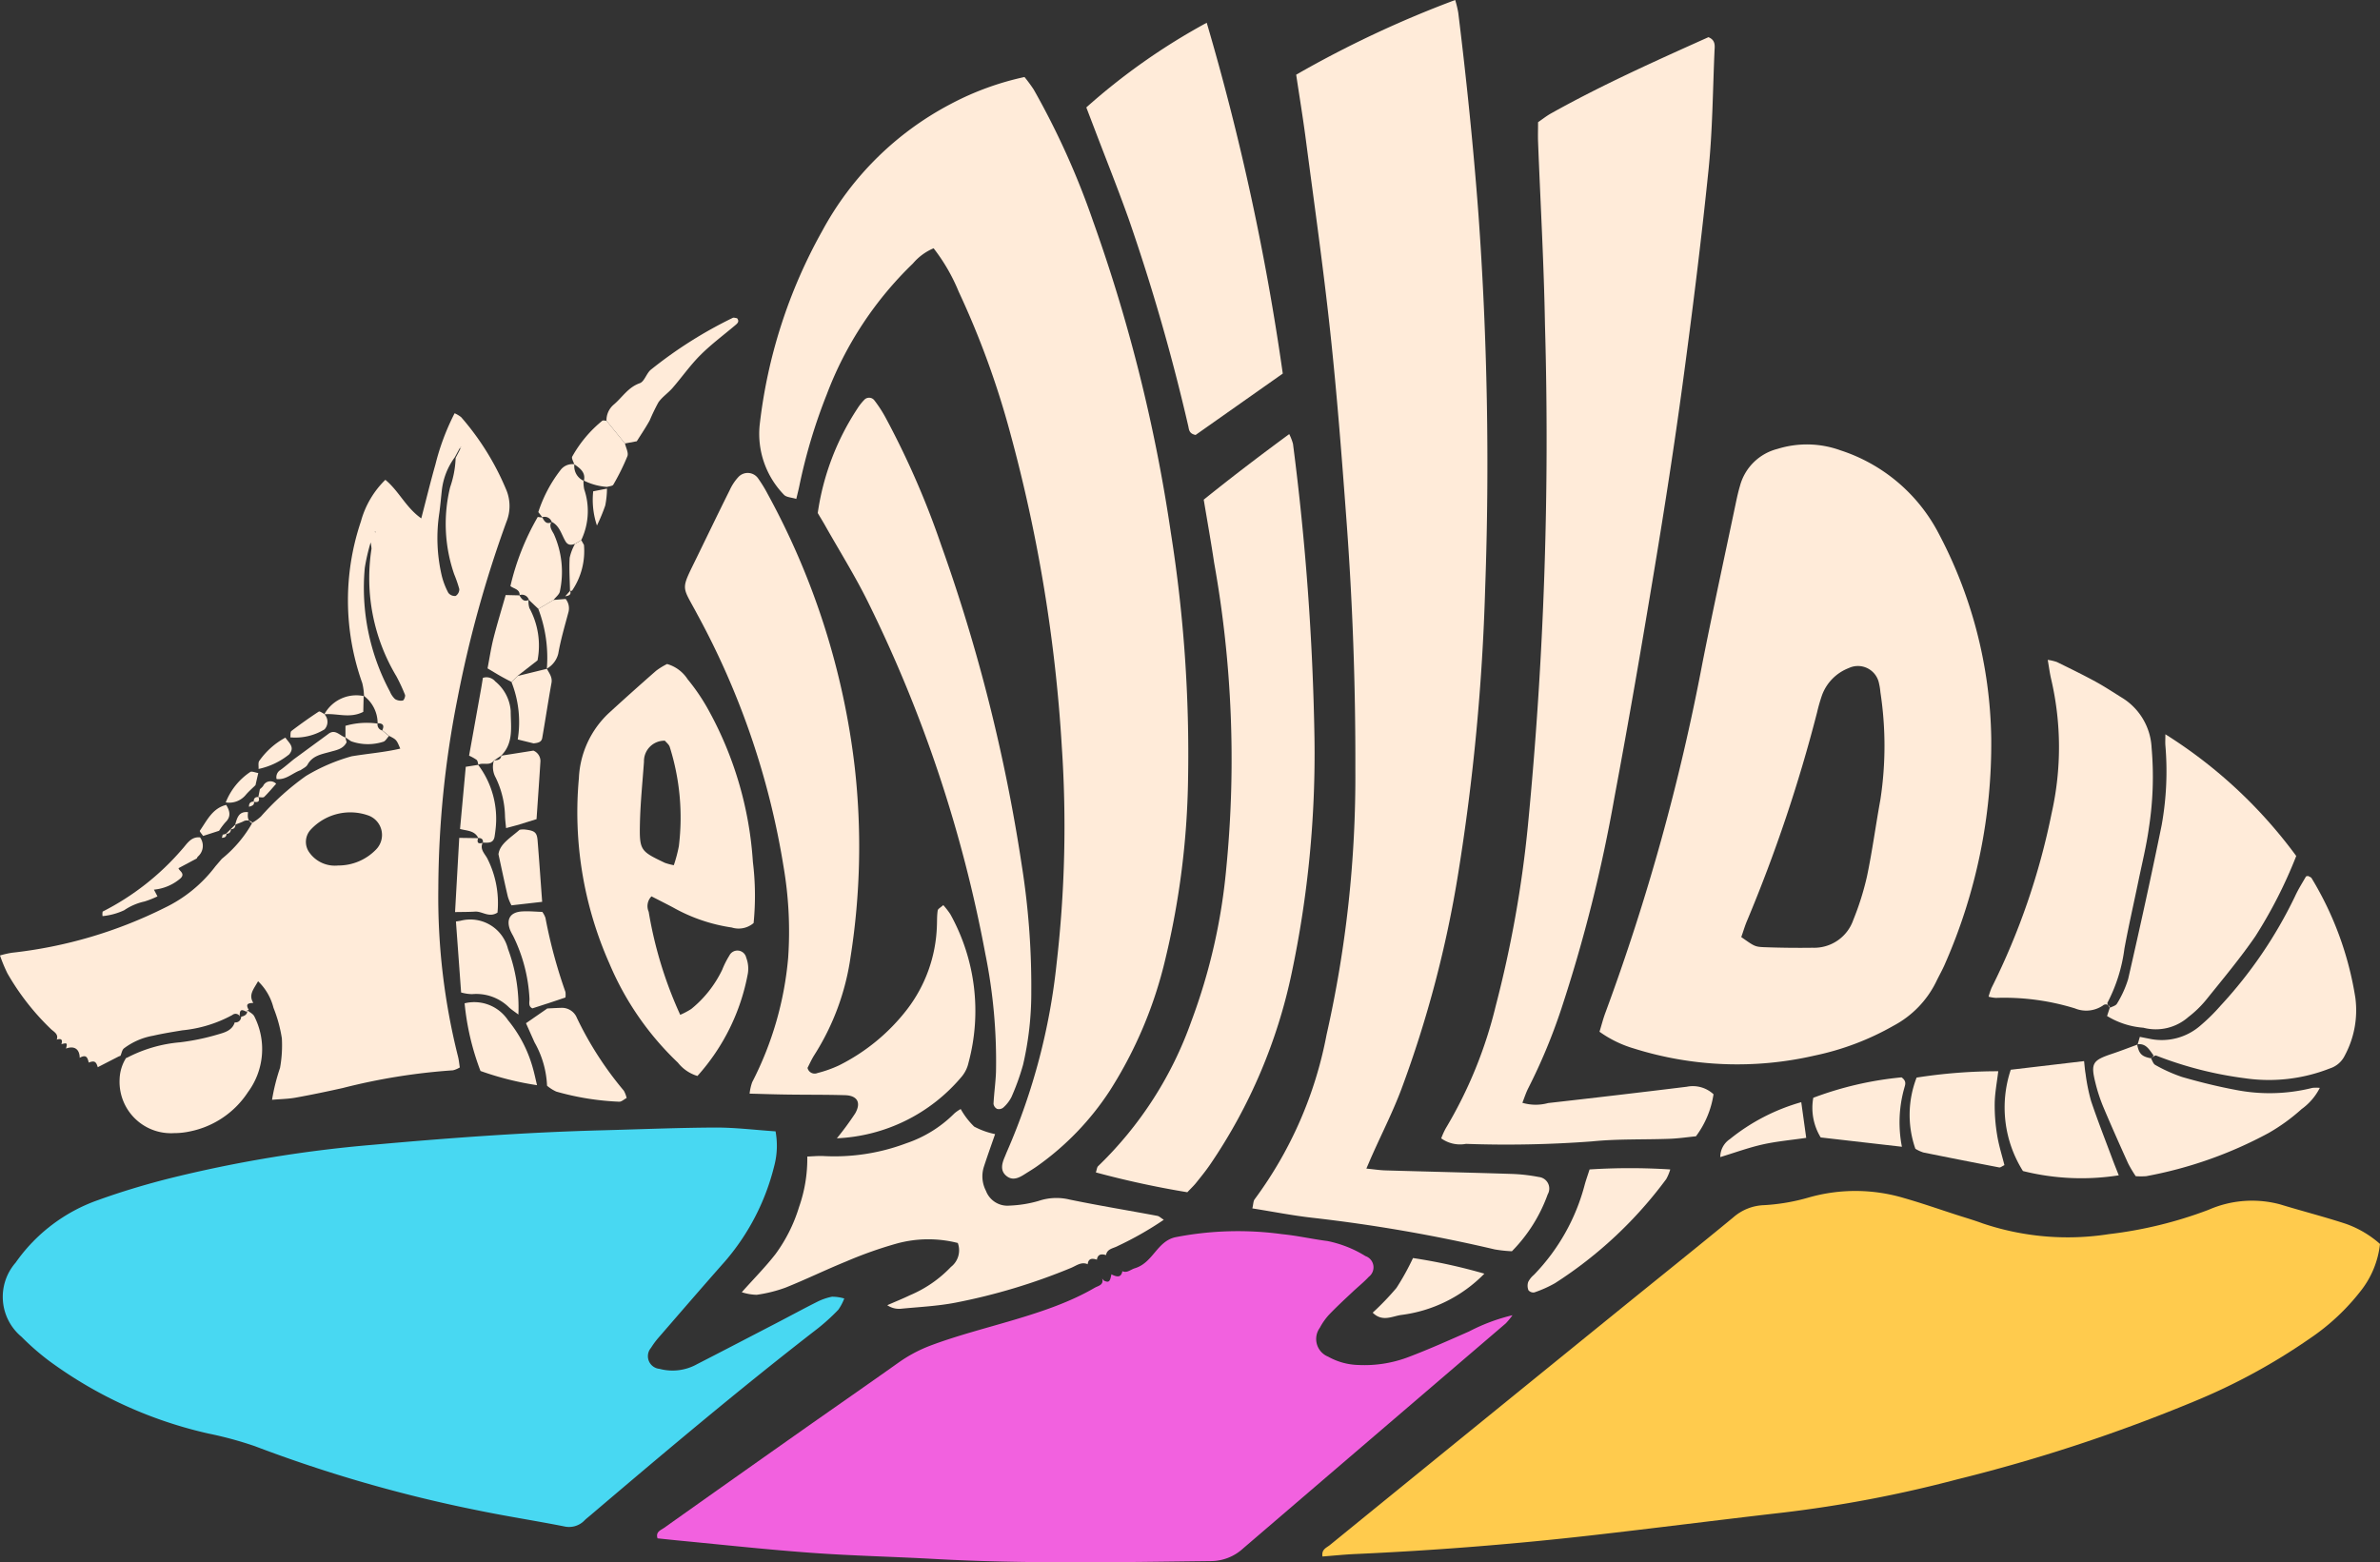 <svg xmlns="http://www.w3.org/2000/svg" xmlns:xlink="http://www.w3.org/1999/xlink" width="121.861" height="80" viewBox="0 0 121.861 80"><rect x="0" y="0" width="121.861" height="80" fill="#333333" stroke="none"/><defs><clipPath id="a"><rect width="121.861" height="80" fill="none"/></clipPath></defs><g clip-path="url(#a)"><path d="M40.763,490.413a4.063,4.063,0,0,1-.072,1.8,11.793,11.793,0,0,1-2.5,4.847c-1.139,1.287-2.261,2.589-3.387,3.888a4.235,4.235,0,0,0-.42.562.652.652,0,0,0,.436,1.072,2.578,2.578,0,0,0,1.93-.242c1.356-.694,2.706-1.4,4.057-2.1.693-.36,1.379-.734,2.077-1.084a2.985,2.985,0,0,1,.77-.268,2.244,2.244,0,0,1,.628.091,2.589,2.589,0,0,1-.305.577,10.489,10.489,0,0,1-1.037.946c-3.988,3.085-7.841,6.335-11.679,9.6-.089.076-.183.147-.267.229a1.1,1.1,0,0,1-1.064.317c-1.455-.287-2.922-.512-4.375-.811a71.882,71.882,0,0,1-11.465-3.3,19.121,19.121,0,0,0-2.371-.643,21.871,21.871,0,0,1-8.149-3.719,12.923,12.923,0,0,1-1.41-1.23,2.66,2.66,0,0,1-.307-3.8,8.655,8.655,0,0,1,4.231-3.208c1.172-.424,2.373-.784,3.582-1.092a66.373,66.373,0,0,1,10.5-1.738c3.891-.35,7.785-.638,11.692-.74,1.952-.051,3.9-.134,5.856-.142,1,0,2,.124,3.047.195" transform="translate(-1.054 -432.484)" fill="#48d8f2"/><path d="M629.044,520.582a4.706,4.706,0,0,1-1.014,2.441,11.268,11.268,0,0,1-2.563,2.39,31.168,31.168,0,0,1-5.96,3.242,84.393,84.393,0,0,1-12.115,3.984,64.5,64.5,0,0,1-8.967,1.706c-3.259.373-6.513.792-9.773,1.162q-6,.681-12.035.952c-.576.025-1.15.085-1.72.129-.063-.368.213-.451.378-.586q7.549-6.146,15.109-12.279c1.851-1.5,3.715-2.991,5.555-4.508a2.516,2.516,0,0,1,1.583-.62,10.248,10.248,0,0,0,2.3-.4,8.712,8.712,0,0,1,4.856.039c.9.256,1.786.568,2.678.856.446.144.9.276,1.336.437a13.628,13.628,0,0,0,6.468.553,21.4,21.4,0,0,0,5.1-1.244,5.548,5.548,0,0,1,3.671-.28c1.118.342,2.253.631,3.364.995a5.287,5.287,0,0,1,1.747,1.03" transform="translate(-507.183 -456.88)" fill="#ffcb4d"/><path d="M550.269,59.843c.4.039.691.085.986.093,2.149.063,4.3.111,6.447.18a8.705,8.705,0,0,1,1.4.159.593.593,0,0,1,.452.885,7.985,7.985,0,0,1-1.834,2.916,6.75,6.75,0,0,1-.879-.094,80.6,80.6,0,0,0-9.342-1.621c-1.006-.113-2-.31-3.069-.48.05-.2.043-.374.123-.474a20.579,20.579,0,0,0,3.676-8.415,59.922,59.922,0,0,0,1.475-13.61q.018-6.455-.466-12.891c-.234-3.157-.477-6.316-.816-9.463-.355-3.3-.823-6.592-1.255-9.886-.146-1.119-.331-2.232-.493-3.317A55.123,55.123,0,0,1,554.816,0a5.6,5.6,0,0,1,.156.645c.421,3.413.771,6.831,1.03,10.262a178.227,178.227,0,0,1,.349,19.222,111.662,111.662,0,0,1-1.378,14.583,58.082,58.082,0,0,1-2.922,11.09c-.427,1.13-.977,2.214-1.47,3.32-.091.2-.178.41-.312.719" transform="translate(-480.307)" fill="#ffebd9"/><path d="M338.957,42.286a2.826,2.826,0,0,0-1.057.778,18.283,18.283,0,0,0-4.41,6.7,28.006,28.006,0,0,0-1.41,4.709c-.039.188-.087.374-.152.647-.243-.077-.513-.08-.635-.216a4.48,4.48,0,0,1-1.243-3.542,26.424,26.424,0,0,1,3.211-9.975,15.823,15.823,0,0,1,6.58-6.494,14.631,14.631,0,0,1,3.771-1.378,7.5,7.5,0,0,1,.473.643,40.316,40.316,0,0,1,3.032,6.721,83.26,83.26,0,0,1,3.993,16,72.31,72.31,0,0,1,.877,12.614,41.733,41.733,0,0,1-1.157,9.168,21.776,21.776,0,0,1-2.855,6.772,14.294,14.294,0,0,1-3.72,3.861c-.191.135-.393.256-.591.381-.3.193-.636.387-.969.122s-.247-.623-.1-.964c.046-.108.087-.218.135-.325a32.483,32.483,0,0,0,2.526-9.593,61.155,61.155,0,0,0,.266-11.118,78.863,78.863,0,0,0-2.638-16.043A44.089,44.089,0,0,0,340.24,44.5a9.434,9.434,0,0,0-1.283-2.217" transform="translate(-291.156 -29.571)" fill="#ffebd9"/><path d="M309.33,537.347c.272.269.511.005.747-.065.933-.279,1.12-1.365,2.066-1.587a16.7,16.7,0,0,1,5.483-.158c.776.076,1.541.252,2.315.351a5.924,5.924,0,0,1,1.948.772.608.608,0,0,1,.169,1.059c-.264.286-.574.529-.858.8-.4.375-.8.745-1.178,1.141a3.222,3.222,0,0,0-.471.669.975.975,0,0,0,.424,1.48,3.335,3.335,0,0,0,1.566.427,6.327,6.327,0,0,0,2.53-.4c1.056-.4,2.09-.863,3.125-1.32a9.634,9.634,0,0,1,2.218-.829,3.926,3.926,0,0,1-.343.418q-6.724,5.757-13.444,11.52a2.451,2.451,0,0,1-1.679.653c-4.729.054-9.457.151-14.184-.112-2.068-.115-4.14-.159-6.2-.308-2.22-.16-4.433-.4-6.649-.614-.427-.04-.854-.087-1.275-.13-.111-.336.168-.418.341-.541q3.632-2.578,7.274-5.143c1.565-1.1,3.14-2.192,4.7-3.3a7.3,7.3,0,0,1,1.644-.883c2.672-1.011,5.964-1.523,8.428-2.968.176-.1.474-.137.378-.471l.078.1c.3.156.327.01.4-.328l-.014.009c.3.152.508.18.571-.155Z" transform="translate(-251.972 -472.335)" fill="#f261df"/><path d="M695.394,223.331c.117-.38.191-.681.3-.969a111.7,111.7,0,0,0,4.975-17.938c.539-2.721,1.131-5.432,1.7-8.147.064-.306.132-.612.221-.911a2.661,2.661,0,0,1,1.915-1.881,5.051,5.051,0,0,1,3.229.073,8.688,8.688,0,0,1,4.937,4.09,23.135,23.135,0,0,1,2.781,10.672,27.974,27.974,0,0,1-2.358,11.512c-.136.323-.315.629-.466.946a5.078,5.078,0,0,1-2.167,2.238,13.852,13.852,0,0,1-4.038,1.532,17.643,17.643,0,0,1-9.258-.356,5.854,5.854,0,0,1-1.772-.862m7.261-4.846c.664.464.685.5,1.193.518q1.23.045,2.463.028a2.119,2.119,0,0,0,2.082-1.435,14.173,14.173,0,0,0,.7-2.232c.273-1.3.446-2.619.685-3.925a18.17,18.17,0,0,0,0-5.491,3.151,3.151,0,0,0-.073-.463,1.1,1.1,0,0,0-1.551-.775,2.36,2.36,0,0,0-1.362,1.376,8.727,8.727,0,0,0-.259.9,77.352,77.352,0,0,1-3.581,10.658c-.12.278-.2.572-.3.841" transform="translate(-613.496 -170.496)" fill="#ffebd9"/><path d="M626.569,72.537a3.777,3.777,0,0,1,.231-.514,22.506,22.506,0,0,0,2.561-6.272,59.525,59.525,0,0,0,1.647-9.224,204.673,204.673,0,0,0,.875-25.657c-.053-3.126-.234-6.25-.354-9.376-.012-.31,0-.622,0-1,.2-.136.406-.3.637-.434,2.627-1.472,5.374-2.7,8.086-3.919.384.155.322.461.311.717-.088,2.03-.1,4.069-.307,6.088-.375,3.654-.831,7.3-1.323,10.941-.424,3.137-.911,6.266-1.429,9.388-.652,3.932-1.326,7.861-2.061,11.777a77.407,77.407,0,0,1-2.741,10.9,29.238,29.238,0,0,1-1.669,4c-.121.233-.2.488-.307.759a2.4,2.4,0,0,0,1.319.013q3.552-.4,7.1-.835a1.556,1.556,0,0,1,1.368.385,4.78,4.78,0,0,1-.9,2.152c-.422.042-.883.111-1.345.128-1.328.05-2.665,0-3.985.134a58.583,58.583,0,0,1-6.444.126,1.648,1.648,0,0,1-1.261-.277" transform="translate(-552.777 -14.237)" fill="#ffebd9"/><path d="M6.071,212.682,5,213.232l.01.012c-.089-.316-.177-.362-.478-.249l.012.009c-.067-.351-.181-.412-.474-.253l.011.007c0-.459-.281-.646-.713-.479l.011.009c.074-.309.069-.313-.248-.238l.009.009c.089-.26-.021-.312-.25-.239l.013.006c.111-.3-.152-.409-.3-.555a12.634,12.634,0,0,1-2.224-2.85A7.818,7.818,0,0,1,0,207.507a4.909,4.909,0,0,1,.617-.14,23.133,23.133,0,0,0,7.812-2.3,7.106,7.106,0,0,0,2.6-2.124l.329-.385a6.394,6.394,0,0,0,1.569-1.858l-.028.022a2.4,2.4,0,0,0,.457-.327,13.441,13.441,0,0,1,2.31-2.08,9.452,9.452,0,0,1,2.339-1.008c.823-.137,1.659-.2,2.489-.392-.195-.461-.195-.461-.582-.659-.11-.09-.224-.187-.338-.284.128-.263.009-.357-.245-.358l.006.006a1.75,1.75,0,0,0-.712-1.413l.015.012a3.117,3.117,0,0,0-.091-.666,12.617,12.617,0,0,1-.068-8.271,4.714,4.714,0,0,1,1.252-2.133c.7.578,1.047,1.418,1.839,1.975.256-.983.473-1.875.724-2.758a12.139,12.139,0,0,1,.983-2.625,1.51,1.51,0,0,1,.335.2A13.579,13.579,0,0,1,25.9,183.61a2.152,2.152,0,0,1,.032,1.688,59.288,59.288,0,0,0-2.5,9.014,50.639,50.639,0,0,0-.989,9.774,33.408,33.408,0,0,0,1.005,8.585c.048.182.063.372.095.57a1.244,1.244,0,0,1-.349.147,31.367,31.367,0,0,0-5.656.91c-.8.178-1.6.346-2.409.491-.375.068-.762.071-1.2.109a10.278,10.278,0,0,1,.409-1.633,6.471,6.471,0,0,0,.094-1.511,7.143,7.143,0,0,0-.43-1.57,2.837,2.837,0,0,0-.788-1.357c-.232.417-.5.694-.244,1.11l.016,0c-.344.009-.4.085-.249.361l-.082.018-.018.082c-.3-.161-.372-.114-.363.247l.012-.01a.252.252,0,0,0-.39-.079,6.682,6.682,0,0,1-2.558.784c-.5.083-1,.163-1.5.277a3.473,3.473,0,0,0-1.491.648c-.1.081-.12.25-.177.378Zm17.467-31.15-.251.461a3.515,3.515,0,0,0-.665,1.7c-.042.384-.075.769-.127,1.151a8.443,8.443,0,0,0,.128,3.233,3.776,3.776,0,0,0,.333.861.418.418,0,0,0,.374.158.406.406,0,0,0,.187-.351,6.516,6.516,0,0,0-.263-.764,7.9,7.9,0,0,1-.206-4.454,5.072,5.072,0,0,0,.282-1.5l.24-.463.039-.122-.07.09M17.31,202.9a2.68,2.68,0,0,0,1.939-.813,1.062,1.062,0,0,0-.36-1.738,2.762,2.762,0,0,0-2.98.715.922.922,0,0,0-.061,1.181,1.6,1.6,0,0,0,1.462.655m1.668-16.545a10.188,10.188,0,0,0-.3,1.3,11.229,11.229,0,0,0,1.288,6.34,1.1,1.1,0,0,0,.26.382.566.566,0,0,0,.4.074c.057-.011.141-.216.111-.293a9.2,9.2,0,0,0-.44-.946,9.781,9.781,0,0,1-1.275-6.532,2.087,2.087,0,0,0-.045-.324m.218-.566.016.08.008-.081Z" transform="translate(0 -158.578)" fill="#ffebd9"/><path d="M305.576,239.744a15.2,15.2,0,0,0,.942-1.279c.319-.554.113-.916-.521-.935-.976-.029-1.954-.018-2.931-.032-.623-.008-1.245-.029-1.953-.047a2.639,2.639,0,0,1,.132-.586,17.139,17.139,0,0,0,1.843-6.375,19.677,19.677,0,0,0-.238-4.672,40.373,40.373,0,0,0-4.414-12.91c-.8-1.513-.87-1.189-.039-2.892.565-1.158,1.124-2.32,1.7-3.474a2.524,2.524,0,0,1,.447-.674.652.652,0,0,1,1.022.1,7.056,7.056,0,0,1,.486.8,38.341,38.341,0,0,1,4.446,13.981,36.362,36.362,0,0,1-.215,9.7,12.667,12.667,0,0,1-1.853,5.02c-.143.224-.251.471-.351.662a.373.373,0,0,0,.508.265,6.192,6.192,0,0,0,1.1-.39,10.1,10.1,0,0,0,3.5-2.883,7.4,7.4,0,0,0,1.515-4.235c.013-.273,0-.549.043-.818.012-.084.15-.149.285-.274a4.171,4.171,0,0,1,.359.463,10.2,10.2,0,0,1,.935,7.6,1.68,1.68,0,0,1-.354.725,8.85,8.85,0,0,1-6.388,3.154" transform="translate(-262.732 -181.446)" fill="#ffebd9"/><path d="M481.92,192.114c1.448-1.165,2.868-2.248,4.381-3.36a2.625,2.625,0,0,1,.193.5,134.565,134.565,0,0,1,1.1,15.064,54.342,54.342,0,0,1-1.157,11.988,27.36,27.36,0,0,1-4.19,9.859c-.22.322-.468.625-.712.93-.121.151-.263.284-.451.483a47.567,47.567,0,0,1-4.684-1.015c.049-.141.054-.263.118-.323a19.216,19.216,0,0,0,4.773-7.421,30.145,30.145,0,0,0,1.789-7.853,57.1,57.1,0,0,0-.626-15.638c-.154-1.041-.341-2.077-.53-3.213" transform="translate(-420.29 -166.524)" fill="#ffebd9"/><path d="M355.5,178.852a13.1,13.1,0,0,1,2.018-5.331,2.784,2.784,0,0,1,.358-.46.338.338,0,0,1,.519.014,6.533,6.533,0,0,1,.573.879,43.356,43.356,0,0,1,2.855,6.547,87.475,87.475,0,0,1,4.116,16.341,39.629,39.629,0,0,1,.495,6.542,16.236,16.236,0,0,1-.421,3.721,12.126,12.126,0,0,1-.593,1.65,1.817,1.817,0,0,1-.424.546.354.354,0,0,1-.312.064.343.343,0,0,1-.184-.259c.028-.546.107-1.089.127-1.634a27.673,27.673,0,0,0-.549-6.062,69.329,69.329,0,0,0-5.984-17.959c-.67-1.365-1.483-2.66-2.231-3.987-.114-.2-.237-.4-.363-.612" transform="translate(-313.63 -152.579)" fill="#ffebd9"/><path d="M472.288,14.227a32.634,32.634,0,0,1,6.165-4.336,127.117,127.117,0,0,1,3.894,17.965L477.884,31c-.349-.067-.336-.289-.379-.468a103.419,103.419,0,0,0-3.043-10.579c-.55-1.545-1.161-3.068-1.744-4.6-.138-.362-.276-.723-.43-1.124" transform="translate(-416.666 -8.726)" fill="#ffebd9"/><path d="M255.6,288.713a1.854,1.854,0,0,1,1.059.782,10.277,10.277,0,0,1,.994,1.444A18.547,18.547,0,0,1,260,298.847a14.158,14.158,0,0,1,.037,3.133,1.177,1.177,0,0,1-1.12.228,8.672,8.672,0,0,1-2.978-1.012c-.373-.2-.751-.388-1.13-.583a.709.709,0,0,0-.144.788,20.933,20.933,0,0,0,1.615,5.279,3.887,3.887,0,0,0,.565-.3,5.819,5.819,0,0,0,1.584-2.007,4.67,4.67,0,0,1,.367-.729.461.461,0,0,1,.863.108,1.582,1.582,0,0,1,.086.8,10.755,10.755,0,0,1-2.584,5.259,2.016,2.016,0,0,1-1-.682,15.077,15.077,0,0,1-3.506-5.073,19.084,19.084,0,0,1-1.564-9.489,4.862,4.862,0,0,1,1.515-3.322q1.209-1.107,2.442-2.187a3.574,3.574,0,0,1,.554-.341m.35,10.3a7.225,7.225,0,0,0,.258-.974,12.03,12.03,0,0,0-.466-5.08c-.042-.131-.179-.232-.251-.321a1.047,1.047,0,0,0-1.069,1.076c-.074,1.048-.184,2.1-.207,3.145-.03,1.4.019,1.433,1.278,2.034a3.22,3.22,0,0,0,.457.121" transform="translate(-221.451 -254.711)" fill="#ffebd9"/><path d="M340.218,490.207c-.336-.152-.594.072-.872.186a30.707,30.707,0,0,1-5.932,1.782c-.916.175-1.858.217-2.789.309a1.077,1.077,0,0,1-.682-.183c.476-.208.821-.346,1.154-.508a6.224,6.224,0,0,0,2.107-1.453,1.077,1.077,0,0,0,.35-1.225,6.115,6.115,0,0,0-3.181.044,21.005,21.005,0,0,0-2.53.9c-1.048.426-2.066.924-3.116,1.344a7.151,7.151,0,0,1-1.47.365,2.648,2.648,0,0,1-.763-.132c.633-.71,1.22-1.3,1.731-1.959a7.994,7.994,0,0,0,1.2-2.4,7.464,7.464,0,0,0,.423-2.589c.3-.011.557-.037.816-.026a10.447,10.447,0,0,0,4.253-.653,6.337,6.337,0,0,0,2.465-1.532,1.97,1.97,0,0,1,.321-.222,3.921,3.921,0,0,0,.69.9,4,4,0,0,0,1.071.385c-.189.547-.389,1.1-.568,1.653a1.606,1.606,0,0,0,.1,1.251,1.172,1.172,0,0,0,1.2.757,6.174,6.174,0,0,0,1.49-.238,2.85,2.85,0,0,1,1.6-.07c1.489.307,2.991.553,4.486.833.1.019.189.115.33.2a17.049,17.049,0,0,1-2.36,1.344c-.221.125-.548.133-.6.476l.015-.008c-.238-.073-.437-.066-.484.243l.014-.009c-.24-.077-.448-.09-.484.241Z" transform="translate(-284.513 -425.462)" fill="#ffebd9"/><path d="M870.76,304.748a.226.226,0,0,0-.371-.1,1.527,1.527,0,0,1-1.431.141,12.312,12.312,0,0,0-4.043-.537,1.937,1.937,0,0,1-.373-.061,3.446,3.446,0,0,1,.153-.455,35.779,35.779,0,0,0,3.074-8.936,15.347,15.347,0,0,0-.018-6.848c-.073-.3-.109-.6-.181-1.01a2.509,2.509,0,0,1,.472.112c.665.327,1.332.651,1.982,1.006.478.261.933.566,1.4.854a3.181,3.181,0,0,1,1.465,2.538,16.983,16.983,0,0,1-.138,4.086c-.127.925-.354,1.837-.543,2.754-.236,1.146-.5,2.287-.711,3.437a8.255,8.255,0,0,1-.87,2.774c-.028.047.076.171.118.259Z" transform="translate(-762.722 -253.151)" fill="#ffebd9"/><path d="M916.249,333.3c.129-.071.318-.111.376-.22a5.34,5.34,0,0,0,.573-1.267c.6-2.621,1.179-5.245,1.715-7.879a15.591,15.591,0,0,0,.189-4.08c-.011-.175,0-.352,0-.567a24.38,24.38,0,0,1,6.7,6.233,23.721,23.721,0,0,1-2.1,4.123c-.773,1.121-1.651,2.172-2.506,3.234a5.482,5.482,0,0,1-.922.893,2.519,2.519,0,0,1-2.3.544,4.162,4.162,0,0,1-1.858-.6l.144-.437-.018.019" transform="translate(-808.23 -281.685)" fill="#ffebd9"/><path d="M929.176,389.5l.115-.395.506.1a3.009,3.009,0,0,0,2.621-.7,9.518,9.518,0,0,0,1-.989,22.651,22.651,0,0,0,3.815-5.6c.159-.352.37-.682.562-1.018.014-.024.072-.022.11-.032.062.037.149.059.181.114a16.838,16.838,0,0,1,2.24,6.123,4.887,4.887,0,0,1-.538,2.952,1.279,1.279,0,0,1-.767.667,8.523,8.523,0,0,1-4.369.5,19.2,19.2,0,0,1-4.523-1.158c-.06-.026-.179.08-.27.124l.015.018c.041-.053.128-.14.117-.154-.212-.282-.384-.633-.834-.564Z" transform="translate(-819.727 -336.008)" fill="#ffebd9"/><path d="M913,454.755c.075.123.12.3.229.359a7.9,7.9,0,0,0,1.379.619c.9.259,1.806.484,2.723.656a9.007,9.007,0,0,0,3.945-.1,1.843,1.843,0,0,1,.378,0,3.01,3.01,0,0,1-.933,1.087,9.7,9.7,0,0,1-1.7,1.23,21.272,21.272,0,0,1-6.258,2.205,3.688,3.688,0,0,1-.534,0,6.2,6.2,0,0,1-.388-.652c-.434-.959-.862-1.92-1.271-2.89a8.406,8.406,0,0,1-.4-1.218c-.256-1.023-.16-1.171.85-1.508.437-.146.867-.314,1.3-.471l-.02-.015c.093.487.235.629.716.719Z" transform="translate(-802.875 -400.579)" fill="#ffebd9"/><path d="M58.186,439.581l.016-.074.074-.016c.153-.053.256-.142.224-.324l-.014,0c.131.108.317.189.384.328a3.7,3.7,0,0,1-.325,3.876,4.644,4.644,0,0,1-2.96,2.011,3.87,3.87,0,0,1-.829.09,2.632,2.632,0,0,1-2.784-2.757,2.162,2.162,0,0,1,.328-1.086l.09-.038a7.153,7.153,0,0,1,2.673-.769,11.684,11.684,0,0,0,1.93-.4c.345-.1.749-.2.878-.632l-.01.009a.282.282,0,0,0,.326-.222" transform="translate(-45.848 -387.445)" fill="#ffebd9"/><path d="M871.718,461.832l3.754-.442c.027.236.041.453.079.666a9.659,9.659,0,0,0,.277,1.37c.335,1,.721,1.979,1.089,2.965.105.283.219.562.331.848a12.319,12.319,0,0,1-4.906-.22,6.113,6.113,0,0,1-.624-5.187" transform="translate(-768.763 -407.051)" fill="#ffebd9"/><path d="M830.563,466.1a26.891,26.891,0,0,1,4.181-.325c-.07.588-.173,1.113-.182,1.641a9.248,9.248,0,0,0,.124,1.625c.084.526.248,1.039.374,1.542-.13.061-.2.129-.264.118q-1.946-.373-3.889-.767a1.88,1.88,0,0,1-.407-.189,5.279,5.279,0,0,1,.063-3.645" transform="translate(-732.429 -410.917)" fill="#ffebd9"/><path d="M667.277,508.013a32.379,32.379,0,0,1,4.134,0,2.452,2.452,0,0,1-.206.492,21.5,21.5,0,0,1-5.7,5.335,6.143,6.143,0,0,1-1.054.47.326.326,0,0,1-.3-.11.618.618,0,0,1-.014-.425,1.162,1.162,0,0,1,.289-.361,10.409,10.409,0,0,0,2.612-4.647c.063-.224.142-.443.243-.759" transform="translate(-585.89 -448.126)" fill="#ffebd9"/><path d="M229.72,438.263c.233-.011.466-.025.7-.032a.828.828,0,0,1,.83.523,17.536,17.536,0,0,0,2.4,3.72,1.4,1.4,0,0,1,.143.373c-.133.068-.264.2-.387.19a13.759,13.759,0,0,1-3.215-.518,2.066,2.066,0,0,1-.473-.3,4.9,4.9,0,0,0-.64-2.219c-.138-.31-.276-.62-.438-.983l1.085-.75" transform="translate(-201.708 -386.619)" fill="#ffebd9"/><path d="M792.617,472.01l-4.159-.477a2.9,2.9,0,0,1-.38-2.031,17.482,17.482,0,0,1,4.519-1.046c.291.206.176.4.133.575a6.469,6.469,0,0,0-.114,2.979" transform="translate(-695.234 -413.285)" fill="#ffebd9"/><path d="M263.668,143.431a1.052,1.052,0,0,1,.367-.825c.44-.368.735-.889,1.337-1.1.234-.081.336-.487.555-.681a22.15,22.15,0,0,1,4.208-2.666c.06-.025.144.011.217.018.144.175.01.275-.106.373-.592.5-1.222.968-1.77,1.516-.518.517-.943,1.127-1.425,1.683-.225.259-.527.457-.721.733a10.078,10.078,0,0,0-.45.931c-.207.373-.448.728-.659,1.065l-.608.114-.944-1.165" transform="translate(-232.615 -121.882)" fill="#ffebd9"/><path d="M198.2,399.985c.076-.012.153-.021.229-.036a1.988,1.988,0,0,1,2.437,1.441,8.579,8.579,0,0,1,.533,3.361c-.184-.14-.338-.239-.472-.36a2.384,2.384,0,0,0-1.9-.685,2.263,2.263,0,0,1-.561-.086q-.132-1.818-.265-3.636" transform="translate(-174.856 -352.796)" fill="#ffebd9"/><path d="M598.862,547.023a28.433,28.433,0,0,1,3.654.8,7.213,7.213,0,0,1-4.268,2.116c-.457.068-.963.369-1.45-.119a13.72,13.72,0,0,0,1.217-1.267,12.732,12.732,0,0,0,.846-1.529" transform="translate(-526.513 -482.599)" fill="#ffebd9"/><path d="M201.991,435.749a2.077,2.077,0,0,1,2.221.863,6.647,6.647,0,0,1,1.268,2.435c.085.295.147.6.219.895a15.4,15.4,0,0,1-2.895-.728,13.264,13.264,0,0,1-.813-3.465" transform="translate(-178.202 -384.37)" fill="#ffebd9"/><path d="M223.07,400.952l-.756.245c-.232-.111-.138-.334-.15-.5a8.155,8.155,0,0,0-.841-3.218,2.909,2.909,0,0,1-.156-.309c-.2-.547.017-.9.617-.937.344-.022.692.014,1.037.024a1.136,1.136,0,0,1,.161.305,25.556,25.556,0,0,0,1.024,3.795,1.119,1.119,0,0,1,0,.283l-.939.315" transform="translate(-195.054 -349.559)" fill="#ffebd9"/><path d="M221.9,228.329a12.857,12.857,0,0,1,1.4-3.54l.247.029-.018-.014c.105.2.213.392.491.244l-.016-.015c-.142.246.017.439.122.634a4.736,4.736,0,0,1,.309,2.921c-.019.16-.211.3-.324.449l-.779.46-.5-.475.016.015a.376.376,0,0,0-.492-.244l.019.014c.012-.328-.3-.336-.475-.479" transform="translate(-195.766 -198.315)" fill="#ffebd9"/><path d="M211.961,262.523c.1-.52.178-1.046.308-1.559.187-.737.412-1.465.621-2.2l.716.017-.019-.014c.11.189.223.373.492.244l-.016-.015a1.105,1.105,0,0,0,.041.435,4.012,4.012,0,0,1,.416,2.679l-1.017.792-.315.314c-.19-.1-.382-.2-.57-.307-.221-.126-.438-.26-.657-.39" transform="translate(-186.998 -228.292)" fill="#ffebd9"/><path d="M215.664,330.194l-.69.185c-.022-.232-.046-.414-.054-.6a4.739,4.739,0,0,0-.477-1.985,1.124,1.124,0,0,1-.091-.881l.009-.007c.179,0,.345-.022.372-.249l-.02.015,1.66-.261a.579.579,0,0,1,.361.536c-.061.987-.132,1.973-.2,2.973l-.871.271" transform="translate(-189.062 -287.972)" fill="#ffebd9"/><path d="M218.953,364.341l-1.571.179a2.515,2.515,0,0,1-.185-.442c-.159-.672-.3-1.349-.48-2.174.064-.531.628-.849,1.081-1.253a1.231,1.231,0,0,1,.232-.018c.546.058.656.142.691.579.084,1.043.156,2.086.233,3.13" transform="translate(-191.194 -318.158)" fill="#ffebd9"/><path d="M205.216,298.727l-.009.006c-.208.3-.557.082-.81.219l.016.008c-.029-.088-.032-.207-.092-.258a2.169,2.169,0,0,0-.386-.215q.307-1.708.613-3.415c.034-.19.063-.38.094-.57a.585.585,0,0,1,.633.182,2.152,2.152,0,0,1,.791,1.513c0,.795.172,1.641-.5,2.3l.02-.015-.372.249" transform="translate(-179.917 -259.789)" fill="#ffebd9"/><path d="M199.26,364.6c-.169.345.111.571.239.823a5.058,5.058,0,0,1,.516,2.762c-.436.279-.778-.073-1.144-.051-.342.021-.686.017-1.029.024l.214-3.8.983.014-.013-.011c-.082.245,0,.325.245.246Z" transform="translate(-174.542 -321.451)" fill="#ffebd9"/><path d="M234.036,204.334a7.051,7.051,0,0,1,1.136-2.15.76.76,0,0,1,.7-.3l.01.007a.814.814,0,0,0,.481.843l-.013-.02a1.89,1.89,0,0,0,.037.457,3.465,3.465,0,0,1-.153,2.6l-.321.19c-.194.073-.363.078-.488-.133-.209-.354-.3-.8-.716-1l.016.015a.382.382,0,0,0-.491-.244l.018.014-.218-.28" transform="translate(-206.473 -178.111)" fill="#ffebd9"/><path d="M747.9,482.063a1.1,1.1,0,0,1,.49-.918,10.243,10.243,0,0,1,3.656-1.893l.254,1.827c-.788.115-1.519.179-2.229.338s-1.4.412-2.171.647" transform="translate(-659.818 -422.81)" fill="#ffebd9"/><path d="M248.786,185.059l-.01-.007c-.039-.137-.155-.321-.1-.4a6.353,6.353,0,0,1,1.536-1.83c.046-.035.145,0,.219,0l.944,1.165c.047.219.19.475.123.65a11.56,11.56,0,0,1-.72,1.457c-.041.074-.21.078-.32.115a3.123,3.123,0,0,1-1.2-.329l.013.02c.1-.432-.19-.637-.481-.843" transform="translate(-219.374 -161.275)" fill="#ffebd9"/><path d="M200.941,332.531a4.593,4.593,0,0,1,.892,3.328c-.013.114-.028.227-.046.34-.059.378-.35.319-.608.321l.01.009c.021-.184-.075-.252-.245-.246l.013.011c-.188-.407-.6-.377-.94-.475l.293-3.184.646-.1Z" transform="translate(-176.462 -293.368)" fill="#ffebd9"/><path d="M224.185,290.749c.117.231.293.429.238.731-.169.938-.311,1.881-.474,2.819-.04.232-.25.252-.44.276l-.814-.2a5.575,5.575,0,0,0-.319-2.938l.314-.313,1.5-.368,0-.005" transform="translate(-196.186 -256.507)" fill="#ffebd9"/><path d="M49.315,365.142l-.927.494c.014.134.369.267.1.522a2.439,2.439,0,0,1-1.359.578l.181.344a4.815,4.815,0,0,1-.663.262,2.972,2.972,0,0,0-1.043.449,3.393,3.393,0,0,1-1.106.3.719.719,0,0,1,.005-.232,13.3,13.3,0,0,0,4.064-3.187c.253-.275.45-.66.923-.613a.728.728,0,0,1-.117.988.418.418,0,0,0-.055.1" transform="translate(-39.247 -321.177)" fill="#ffebd9"/><path d="M234.074,260.952l.779-.46.617-.05a.768.768,0,0,1,.149.654c-.189.712-.4,1.42-.527,2.144a1.222,1.222,0,0,1-.586.772l0,.005a7.018,7.018,0,0,0-.436-3.065" transform="translate(-206.507 -229.77)" fill="#ffebd9"/><path d="M126.23,310.684c.017-.112-.008-.278.056-.327q.683-.522,1.4-.993c.049-.032.194.081.294.126l0,.014a.567.567,0,0,1,0,.771,2.867,2.867,0,0,1-1.75.409" transform="translate(-111.364 -272.924)" fill="#ffebd9"/><path d="M141.1,303.482l0-.014a1.866,1.866,0,0,1,2.021-.917l-.015-.012c-.007.289-.014.578-.019.817-.7.358-1.353.059-1.99.126" transform="translate(-124.486 -266.903)" fill="#ffebd9"/><path d="M112.384,322.336c.011-.144-.033-.337.043-.423a3.9,3.9,0,0,1,1.331-1.182c.172.262.508.487.193.858a3.719,3.719,0,0,1-1.566.747" transform="translate(-99.145 -282.958)" fill="#ffebd9"/><path d="M87.838,351.325l-.818.264c-.06-.091-.192-.233-.168-.266.366-.524.641-1.149,1.35-1.323.18.3.266.591-.033.883a3.44,3.44,0,0,0-.331.442" transform="translate(-76.62 -308.781)" fill="#ffebd9"/><path d="M247.6,237.482c-.01-.565-.05-1.131-.017-1.694a2.523,2.523,0,0,1,.273-.715l.321-.191.138.243a3.6,3.6,0,0,1-.605,2.336c-.011.02-.072.014-.109.021" transform="translate(-218.415 -207.22)" fill="#ffebd9"/><path d="M99.7,336.229c-.165.163-.342.315-.492.49a1.1,1.1,0,0,1-1.033.394,3.36,3.36,0,0,1,1.248-1.553c.07-.062.275.029.418.049l-.142.62" transform="translate(-86.617 -296.022)" fill="#ffebd9"/><path d="M258.1,214.343a4.137,4.137,0,0,1-.191-1.751l.706-.139a4.638,4.638,0,0,1-.088.863,9.174,9.174,0,0,1-.426,1.027" transform="translate(-227.536 -187.432)" fill="#ffebd9"/><path d="M245.714,257.138l.258-.288c.071.237-.1.253-.258.288" transform="translate(-216.776 -226.6)" fill="#ffebd9"/><path d="M150.138,314.9v-.6a3.926,3.926,0,0,1,1.651-.113l-.006-.006a.311.311,0,0,0,.245.358c.114.1.228.194.338.284-.1.1-.177.262-.292.293a2.571,2.571,0,0,1-1.649-.026l-.294-.2Z" transform="translate(-132.45 -277.131)" fill="#ffebd9"/><path d="M103.176,353.643a.4.4,0,0,0-.487-.057c-.129.06-.264.106-.4.159.095-.341.18-.691.656-.64-.02.218-.037.433.2.56l.028-.022" transform="translate(-90.246 -311.515)" fill="#ffebd9"/><path d="M199.855,194.23l.07-.09-.039.122-.031-.031" transform="translate(-176.318 -171.276)" fill="#ffebd9"/><path d="M96.642,362.4c.01.172-.09.222-.239.218a.425.425,0,0,0,.045-.16.657.657,0,0,0,.195-.057" transform="translate(-85.049 -319.716)" fill="#ffebd9"/><path d="M113.252,339.869c-.2.227-.4.465-.614.674-.054.051-.195.012-.3.014l.08-.411a1.038,1.038,0,0,0,.165-.16.407.407,0,0,1,.665-.118" transform="translate(-99.111 -299.734)" fill="#ffebd9"/><path d="M100.528,358.421c-.01.159-.08.257-.253.251l.253-.251" transform="translate(-88.465 -316.209)" fill="#ffebd9"/><path d="M98.517,360.394c-.006.163-.078.261-.254.253l.254-.253" transform="translate(-86.69 -317.95)" fill="#ffebd9"/><path d="M108.505,348.516c.037.2-.12.226-.254.27-.013-.182.077-.266.254-.27" transform="translate(-95.501 -307.471)" fill="#ffebd9"/><path d="M110.552,346.548c.084.25-.047.282-.247.244-.009-.174.073-.256.247-.244" transform="translate(-97.314 -305.733)" fill="#ffebd9"/><path d="M121.383,320.234c-.412.143-.743.509-1.228.454a.429.429,0,0,1,.2-.466c.237-.172.458-.366.686-.55l1.752-1.285c.363-.293.6.087.886.171l-.007-.016.07.26c-.177.36-.544.406-.868.5-.44.121-.884.194-1.136.653-.068.123-.237.191-.359.284" transform="translate(-105.994 -280.793)" fill="#ffebd9"/></g></svg>